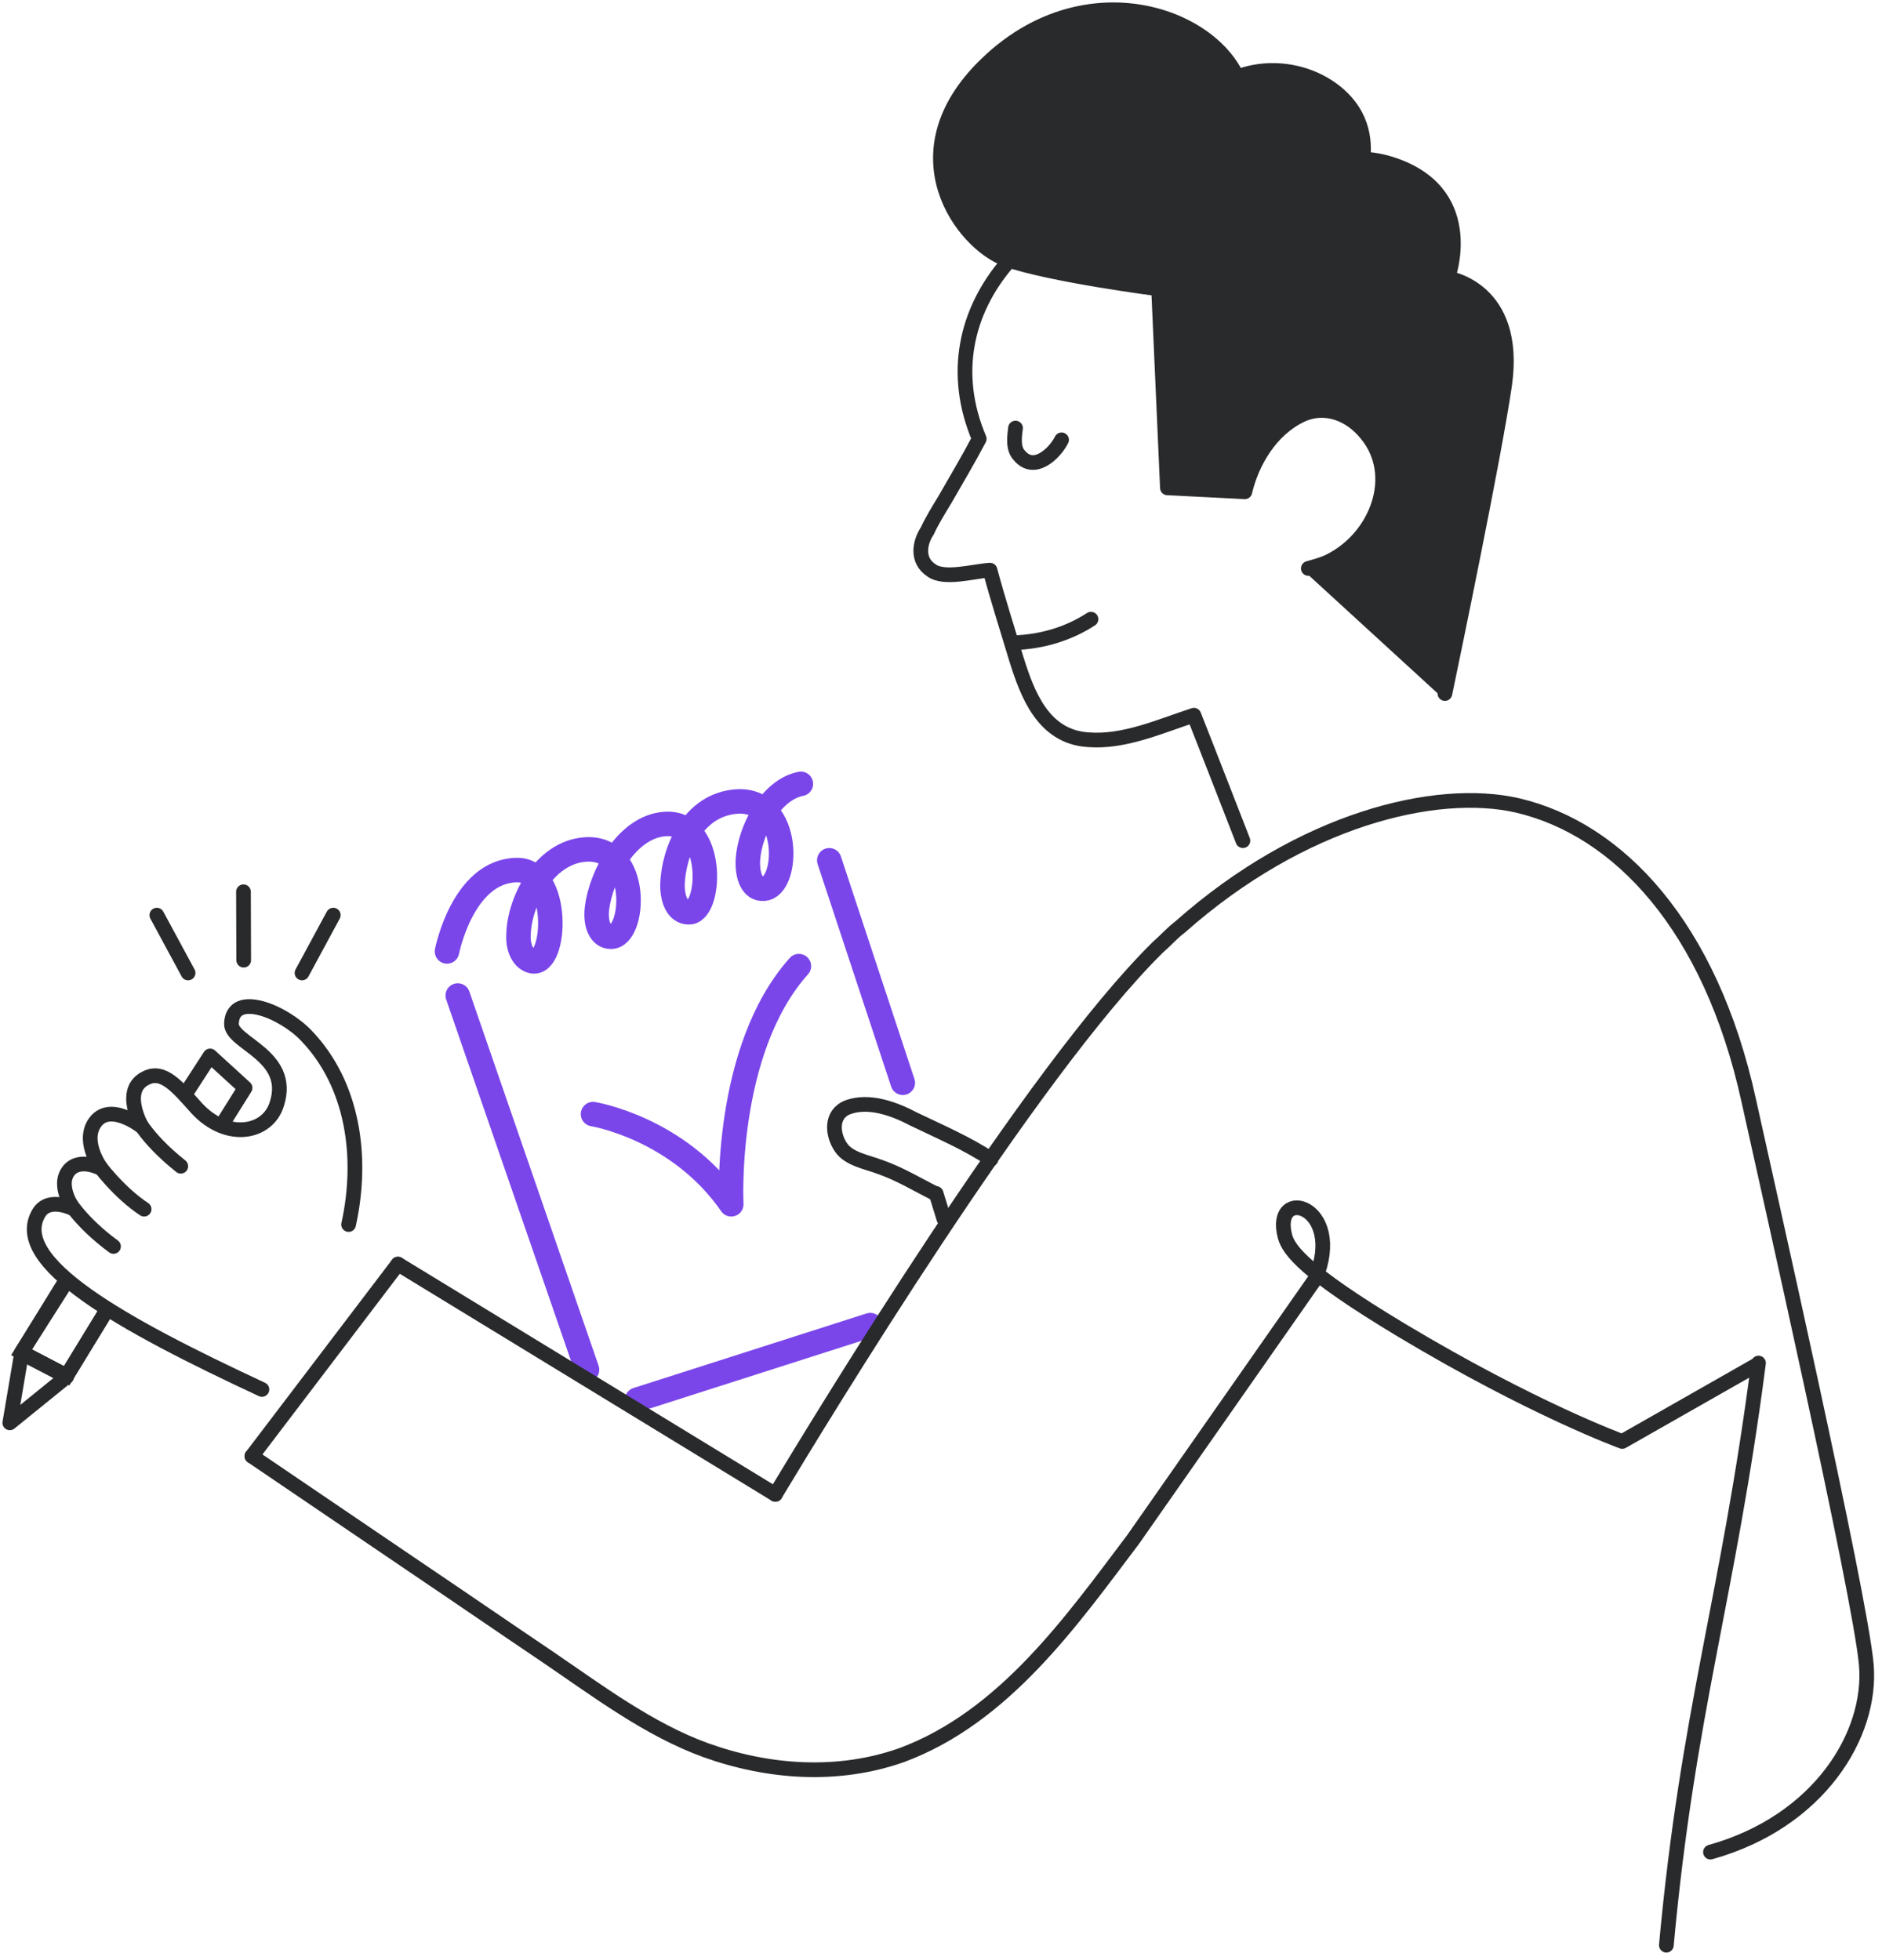 <svg width="192" height="200" viewBox="0 0 192 200" fill="none" xmlns="http://www.w3.org/2000/svg">
<path d="M147.758 28.388C147.758 28.388 150.858 20.088 142.658 16.988C141.358 16.488 140.158 16.288 139.058 16.188C139.358 14.188 138.858 12.088 137.358 10.388C134.858 7.688 130.458 6.388 126.358 7.888C123.358 1.188 110.458 -2.912 100.658 6.588C91.258 15.688 98.258 24.888 102.758 26.488C107.358 28.088 118.258 29.488 118.258 29.488L119.158 49.788L127.058 50.188C127.758 47.188 129.658 43.888 132.758 42.388C135.258 41.188 137.858 42.288 139.458 44.288C142.958 48.488 140.558 54.888 135.658 57.288C134.858 57.688 133.858 57.888 132.958 58.188L147.258 71.288C147.258 71.288 152.258 47.488 153.458 39.288C154.958 29.288 147.758 28.388 147.758 28.388Z" fill="#292A2B"/>
<path d="M147.407 70.762C148.141 67.252 152.404 46.764 153.499 39.277C154.899 29.377 147.699 28.378 147.699 28.378C147.699 28.378 150.799 20.077 142.599 16.977C134.399 13.877 130.899 21.477 134.199 21.977C137.499 22.477 141.499 15.078 137.299 10.377C133.899 6.577 126.599 5.477 121.799 10.977C117.099 16.277 126.099 21.377 126.899 11.477C127.599 2.977 111.999 -4.523 100.599 6.577C91.199 15.678 98.199 24.877 102.699 26.477C107.299 28.077 118.199 29.477 118.199 29.477L119.099 49.777L126.999 50.178C127.699 47.178 129.599 43.877 132.699 42.377C135.199 41.178 137.799 42.277 139.399 44.277C142.899 48.477 140.499 54.877 135.599 57.277C134.966 57.594 134.208 57.785 133.473 58" stroke="#292A2B" stroke-width="1.5" stroke-miterlimit="10" stroke-linecap="round" stroke-linejoin="round"/>
<path d="M45.602 97.079C45.602 97.079 47.202 88.879 52.702 88.778C57.202 88.678 56.802 98.579 54.302 98.079C53.402 97.879 52.802 96.778 52.902 95.278C53.002 91.978 55.502 86.978 59.702 86.678C65.402 86.278 64.802 95.679 62.302 95.579C61.302 95.579 60.702 94.379 60.902 92.678C61.302 89.379 63.902 84.379 67.802 84.079C72.902 83.679 72.602 92.779 70.402 93.079C69.302 93.179 68.602 92.079 68.602 90.278C68.702 86.978 70.602 82.079 75.202 81.778C80.802 81.478 80.502 90.579 77.902 90.678C76.802 90.778 76.202 89.478 76.302 87.678C76.502 84.778 78.602 80.579 81.702 79.978" stroke="#7A46EA" stroke-width="2.5" stroke-miterlimit="10" stroke-linecap="round" stroke-linejoin="round"/>
<path d="M92.102 110.479L84.602 87.779" stroke="#7A46EA" stroke-width="2.5" stroke-linecap="round"/>
<path d="M65 142.819L88.781 135.209" stroke="#7A46EA" stroke-width="2.5" stroke-linecap="round"/>
<path d="M46.701 101.578L59.887 139.757" stroke="#7A46EA" stroke-width="2.5" stroke-linecap="round"/>
<path d="M60.502 113.678C60.502 113.678 69.202 115.078 74.602 122.878C74.602 122.878 73.802 107.178 81.502 98.578" stroke="#7A46EA" stroke-width="2.5" stroke-miterlimit="10" stroke-linecap="round" stroke-linejoin="round"/>
<path d="M79.1 152.478C83.8 144.678 105.2 109.378 118.1 96.678C118.9 95.978 119.6 95.178 120.4 94.578C132.8 83.578 146.5 80.278 154.8 82.178C165.1 84.578 174.5 94.478 178.4 112.278C180 119.578 189.8 162.778 190.4 169.878C191 176.978 185.6 185.878 174.5 188.978" stroke="#292A2B" stroke-width="1.5" stroke-linecap="round"/>
<path d="M95.5 121.777L96.3 124.377" stroke="#292A2B" stroke-width="1.5" stroke-miterlimit="10" stroke-linecap="round" stroke-linejoin="round"/>
<path d="M95.4 121.778C93.6 120.878 91.8 119.778 89.8 119.078C88.5 118.578 86.6 118.278 85.8 117.078C84.9 115.778 84.7 113.678 86.5 112.978C88.7 112.178 91.3 113.178 93.2 114.178C95.9 115.478 98.7 116.678 101.1 118.278" stroke="#292A2B" stroke-width="1.5" stroke-miterlimit="10" stroke-linecap="round" stroke-linejoin="round"/>
<path d="M103.601 43.678C103.501 44.478 103.301 45.778 104.001 46.478C105.501 48.278 107.601 46.278 108.301 44.878" stroke="#292A2B" stroke-width="1.5" stroke-miterlimit="10" stroke-linecap="round" stroke-linejoin="round"/>
<path d="M102.8 26.777C98.5 31.777 97.1 38.177 99.9 44.777C98.8 46.877 97.6 48.877 96.4 50.977C95.8 51.977 95.1 53.077 94.6 54.177C93.8 55.377 93.5 57.177 95 58.177C96.3 59.177 99.3 58.277 101 58.177C101.8 61.177 102.8 64.277 103.7 67.277C104.8 70.777 106.4 75.177 111 75.477C114.7 75.777 118.4 74.077 121.8 72.977C122.6 74.977 126.8 85.777 126.8 85.777" stroke="#292A2B" stroke-width="1.5" stroke-miterlimit="10" stroke-linecap="round" stroke-linejoin="round"/>
<path d="M103.5 65.578C106.3 65.478 109 64.678 111.3 63.178" stroke="#292A2B" stroke-width="1.5" stroke-miterlimit="10" stroke-linecap="round" stroke-linejoin="round"/>
<path d="M40.6 128.979L79.1 152.479" stroke="#292A2B" stroke-width="1.5" stroke-miterlimit="10" stroke-linecap="round" stroke-linejoin="round"/>
<path d="M25.699 148.579C31.599 152.579 36.299 155.779 42.199 159.779C46.799 162.879 51.299 165.979 55.899 169.079C60.899 172.479 66.199 176.479 71.999 178.579C78.399 180.879 85.499 181.379 91.999 179.079C102.499 175.179 109.399 165.279 115.599 157.079L134.199 130.479C137.299 122.979 129.699 120.879 131.099 126.179C131.499 127.579 133.099 129.779 142.899 135.679C156.399 143.779 165.499 147.079 165.499 147.079L179.199 139.279" stroke="#292A2B" stroke-width="1.5" stroke-miterlimit="10" stroke-linecap="round" stroke-linejoin="round"/>
<path d="M179.4 139.078C176.3 163.078 172.2 174.478 170 198.478" stroke="#292A2B" stroke-width="1.5" stroke-miterlimit="10" stroke-linecap="round" stroke-linejoin="round"/>
<path d="M25.699 148.579L40.599 128.979" stroke="#292A2B" stroke-width="1.5" stroke-miterlimit="10" stroke-linecap="round" stroke-linejoin="round"/>
<path d="M11 133.5L6.799 140.379L2.199 137.979L6.5 131" stroke="#292A2B" stroke-width="1.5" stroke-miterlimit="10"/>
<path d="M6.799 140.378L6.452 141.043C6.802 141.226 7.234 141.106 7.439 140.769L6.799 140.378ZM2.199 137.978L1.566 137.576C1.454 137.753 1.42 137.969 1.475 138.172C1.529 138.375 1.666 138.546 1.852 138.643L2.199 137.978ZM7.432 131.149C7.654 130.8 7.551 130.336 7.202 130.114C6.852 129.891 6.389 129.995 6.166 130.344L7.432 131.149ZM10.36 133.11L6.159 139.987L7.439 140.769L11.64 133.891L10.36 133.11ZM7.146 139.713L2.546 137.313L1.852 138.643L6.452 141.043L7.146 139.713ZM2.832 138.381L7.432 131.149L6.166 130.344L1.566 137.576L2.832 138.381Z" fill="#292A2B"/>
<path d="M2.2 138.079L6.8 140.479L1 145.179L2.2 138.079Z" stroke="#292A2B" stroke-width="1.5" stroke-miterlimit="10" stroke-linecap="round" stroke-linejoin="round"/>
<path d="M23 114.199L25 110.999L21.434 107.743L19 111.5" stroke="#292A2B" stroke-width="1.5" stroke-miterlimit="10" stroke-linecap="round" stroke-linejoin="round"/>
<path d="M16 93.374L19.189 99.275" stroke="#292A2B" stroke-width="1.5" stroke-miterlimit="10" stroke-linecap="round" stroke-linejoin="round"/>
<path d="M34 93.374L30.811 99.275" stroke="#292A2B" stroke-width="1.5" stroke-miterlimit="10" stroke-linecap="round" stroke-linejoin="round"/>
<path d="M24.839 90.992L24.862 97.969" stroke="#292A2B" stroke-width="1.5" stroke-miterlimit="10" stroke-linecap="round" stroke-linejoin="round"/>
<path d="M35.563 124.945C37.083 118.091 36.021 110.653 31.277 105.698C28.955 103.223 23.722 101.054 23.613 104.452C23.549 106.451 29.814 107.653 28.254 112.605C27.355 115.678 23.129 116.443 20.036 113.042C18.104 110.879 16.659 109.132 14.931 109.977C12.291 111.194 14.472 114.965 14.472 114.965C14.472 114.965 11.057 112.255 9.577 114.709C8.414 116.672 10.333 119.235 10.333 119.235C10.333 119.235 8.169 118.065 7.025 119.429C5.774 120.99 7.5 123.347 7.5 123.347C7.5 123.347 5.04 122.067 3.986 123.734C0.924 128.739 12.426 135.11 26.72 141.771" stroke="#292A2B" stroke-width="1.5" stroke-miterlimit="10" stroke-linecap="round" stroke-linejoin="round"/>
<path d="M13.714 113.64C13.714 113.64 14.639 115.971 18.445 118.995" stroke="#292A2B" stroke-width="1.5" stroke-miterlimit="10" stroke-linecap="round" stroke-linejoin="round"/>
<path d="M9.662 118.313C10.043 118.926 12.155 121.695 14.703 123.377" stroke="#292A2B" stroke-width="1.5" stroke-miterlimit="10" stroke-linecap="round" stroke-linejoin="round"/>
<path d="M6.832 122.325C6.832 122.325 8.158 124.668 11.579 127.179" stroke="#292A2B" stroke-width="1.5" stroke-miterlimit="10" stroke-linecap="round" stroke-linejoin="round"/>
</svg>
